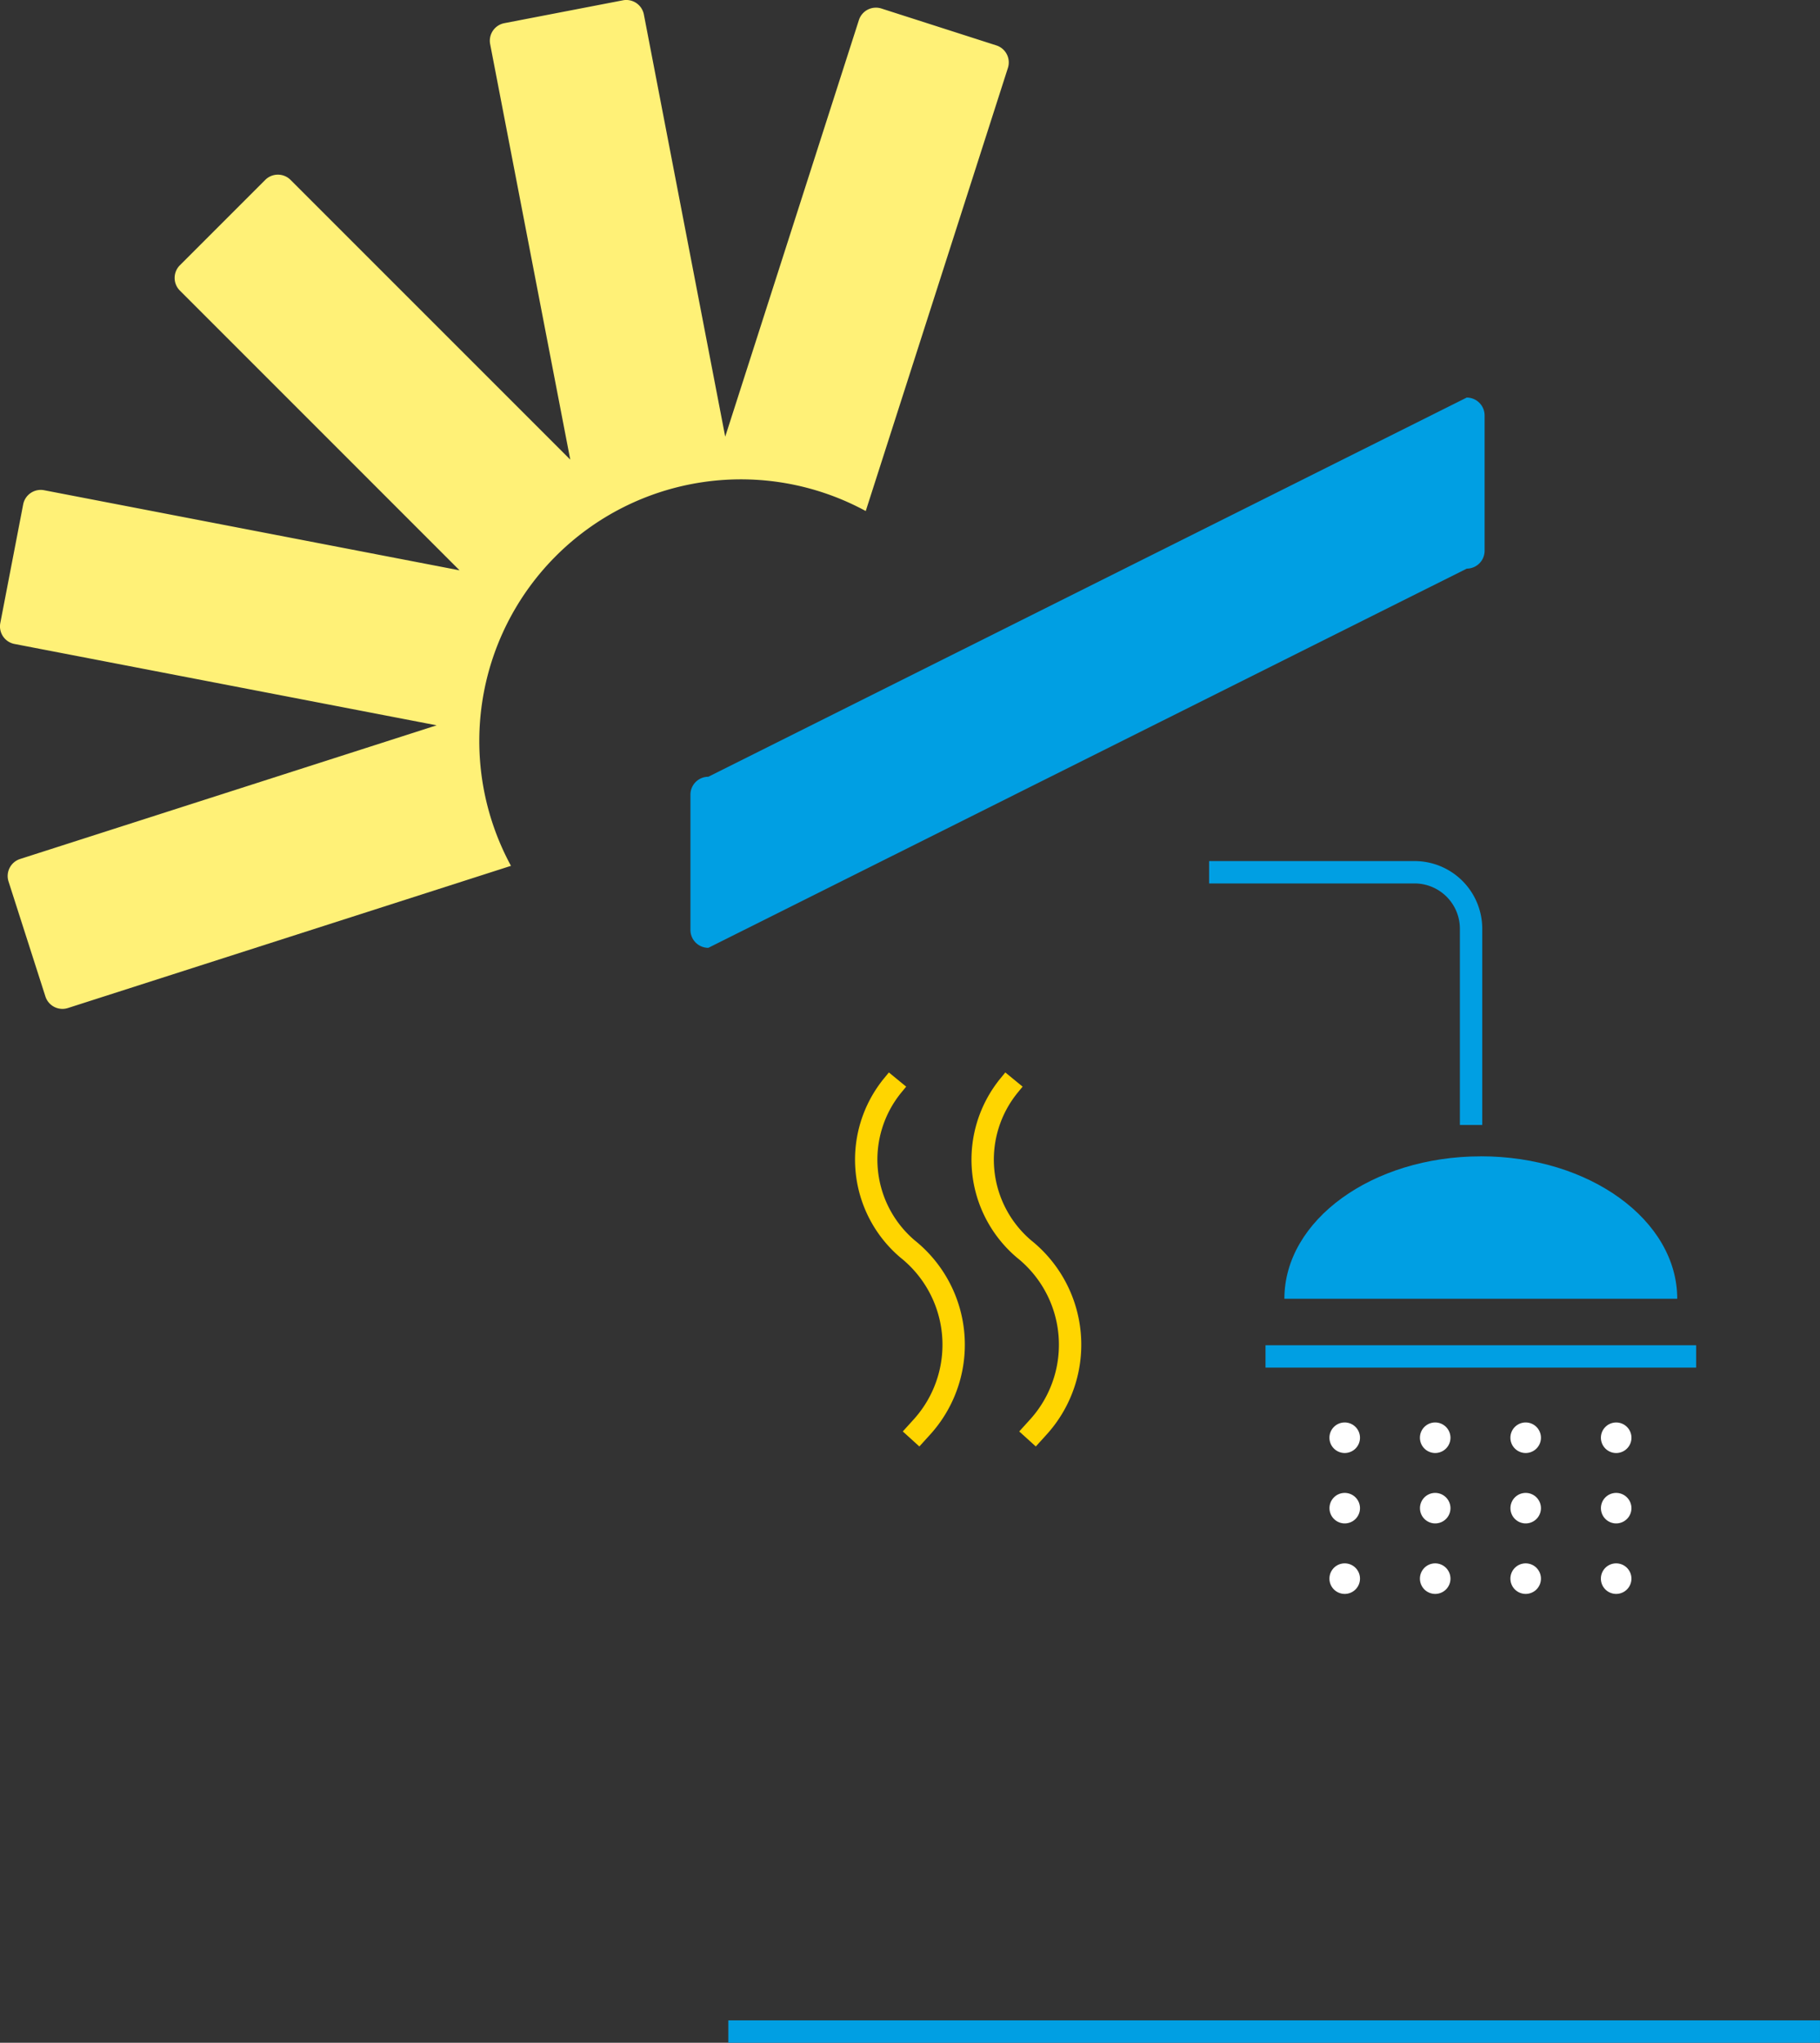 <?xml version="1.0" encoding="UTF-8"?>
<svg xmlns="http://www.w3.org/2000/svg" xmlns:xlink="http://www.w3.org/1999/xlink" width="81.384" height="91.335" viewBox="0 0 81.384 91.335">
  <rect x="0" y="0" width="81.384" height="91.335" fill="#333333" stroke="none"/>
  <defs>
    <clipPath id="clip-path">
      <rect id="Rectangle_145" data-name="Rectangle 145" width="81.384" height="91.335" transform="translate(0 0)" fill="none"></rect>
    </clipPath>
  </defs>
  <g id="Groupe_213" data-name="Groupe 213" transform="translate(0 0)">
    <g id="Groupe_212" data-name="Groupe 212" clip-path="url(#clip-path)">
      <line id="Ligne_25" data-name="Ligne 25" x1="48.814" transform="translate(32.569 90.835)" fill="none" stroke="#009fe3" stroke-miterlimit="10" stroke-width="1"></line>
      <path id="Tracé_322" data-name="Tracé 322" d="M66.217,51.7C71.069,51.7,75,54.553,75,58.07H57.433c0-3.517,3.933-6.368,8.784-6.368" fill="#009fe3"></path>
      <line id="Ligne_26" data-name="Ligne 26" x1="19.256" transform="translate(56.589 60.648)" fill="none" stroke="#009fe3" stroke-miterlimit="10" stroke-width="1"></line>
      <path id="Tracé_323" data-name="Tracé 323" d="M54.067,39h9.195a2.527,2.527,0,0,1,2.519,2.519V50.3" fill="none" stroke="#009fe3" stroke-miterlimit="10" stroke-width="1"></path>
      <path id="Tracé_324" data-name="Tracé 324" d="M72.269,64.967a.683.683,0,1,0-.682-.683.684.684,0,0,0,.682.683" fill="#fff"></path>
      <path id="Tracé_325" data-name="Tracé 325" d="M68.223,63.6a.683.683,0,1,0,.683.683.684.684,0,0,0-.683-.683" fill="#fff"></path>
      <path id="Tracé_326" data-name="Tracé 326" d="M64.177,63.6a.683.683,0,1,0,.683.683.685.685,0,0,0-.683-.683" fill="#fff"></path>
      <path id="Tracé_327" data-name="Tracé 327" d="M60.131,63.6a.683.683,0,1,0,.683.683.684.684,0,0,0-.683-.683" fill="#fff"></path>
      <path id="Tracé_328" data-name="Tracé 328" d="M72.269,66.75a.682.682,0,1,0,.683.683.684.684,0,0,0-.683-.683" fill="#fff"></path>
      <path id="Tracé_329" data-name="Tracé 329" d="M68.223,66.75a.682.682,0,1,0,.683.683.684.684,0,0,0-.683-.683" fill="#fff"></path>
      <path id="Tracé_330" data-name="Tracé 330" d="M64.177,66.75a.682.682,0,1,0,.683.683.685.685,0,0,0-.683-.683" fill="#fff"></path>
      <path id="Tracé_331" data-name="Tracé 331" d="M60.131,66.75a.682.682,0,1,0,.683.683.684.684,0,0,0-.683-.683" fill="#fff"></path>
      <path id="Tracé_332" data-name="Tracé 332" d="M72.269,69.9a.683.683,0,1,0,.683.683.684.684,0,0,0-.683-.683" fill="#fff"></path>
      <path id="Tracé_333" data-name="Tracé 333" d="M68.223,69.9a.683.683,0,1,0,.683.683.684.684,0,0,0-.683-.683" fill="#fff"></path>
      <path id="Tracé_334" data-name="Tracé 334" d="M64.177,69.9a.683.683,0,1,0,.683.683.685.685,0,0,0-.683-.683" fill="#fff"></path>
      <path id="Tracé_335" data-name="Tracé 335" d="M60.131,69.9a.683.683,0,1,0,.683.683.684.684,0,0,0-.683-.683" fill="#fff"></path>
      <path id="Tracé_336" data-name="Tracé 336" d="M65.586,25.426,31.674,42.379a.8.8,0,0,1-.8-.8V35.53a.8.8,0,0,1,.8-.8L65.586,17.776a.8.8,0,0,1,.8.8v6.048a.8.8,0,0,1-.8.8" fill="#009fe3"></path>
      <path id="Tracé_337" data-name="Tracé 337" d="M45.341,48.268l-.209.255a5.239,5.239,0,0,0,.664,7.325,5.477,5.477,0,0,1,.637,7.954l-.486.536" fill="none" stroke="#ffd500" stroke-miterlimit="10" stroke-width="1"></path>
      <path id="Tracé_338" data-name="Tracé 338" d="M40.134,48.268l-.209.255a5.239,5.239,0,0,0,.664,7.325,5.477,5.477,0,0,1,.637,7.954l-.486.536" fill="none" stroke="#ffd500" stroke-miterlimit="10" stroke-width="1"></path>
      <path id="Tracé_339" data-name="Tracé 339" d="M44.552,2.03,39.414.381A.8.8,0,0,0,38.406.9L32.429,19.525,28.792.65a.8.8,0,0,0-.939-.636l-5.3,1.022a.8.8,0,0,0-.635.938L25.5,20.55,12.993,8.044a.8.8,0,0,0-1.133,0L8.044,11.86a.8.8,0,0,0,0,1.133L20.55,25.5,1.974,21.919a.8.8,0,0,0-.938.635l-1.022,5.3a.8.8,0,0,0,.636.939l18.875,3.637L.9,38.406a.8.8,0,0,0-.518,1.008L2.03,44.552a.8.8,0,0,0,1.008.518l19.811-6.357A11.7,11.7,0,0,1,38.713,22.849L45.07,3.038a.8.8,0,0,0-.518-1.008" fill="#fff177"></path>
    </g>
  </g>
</svg>
